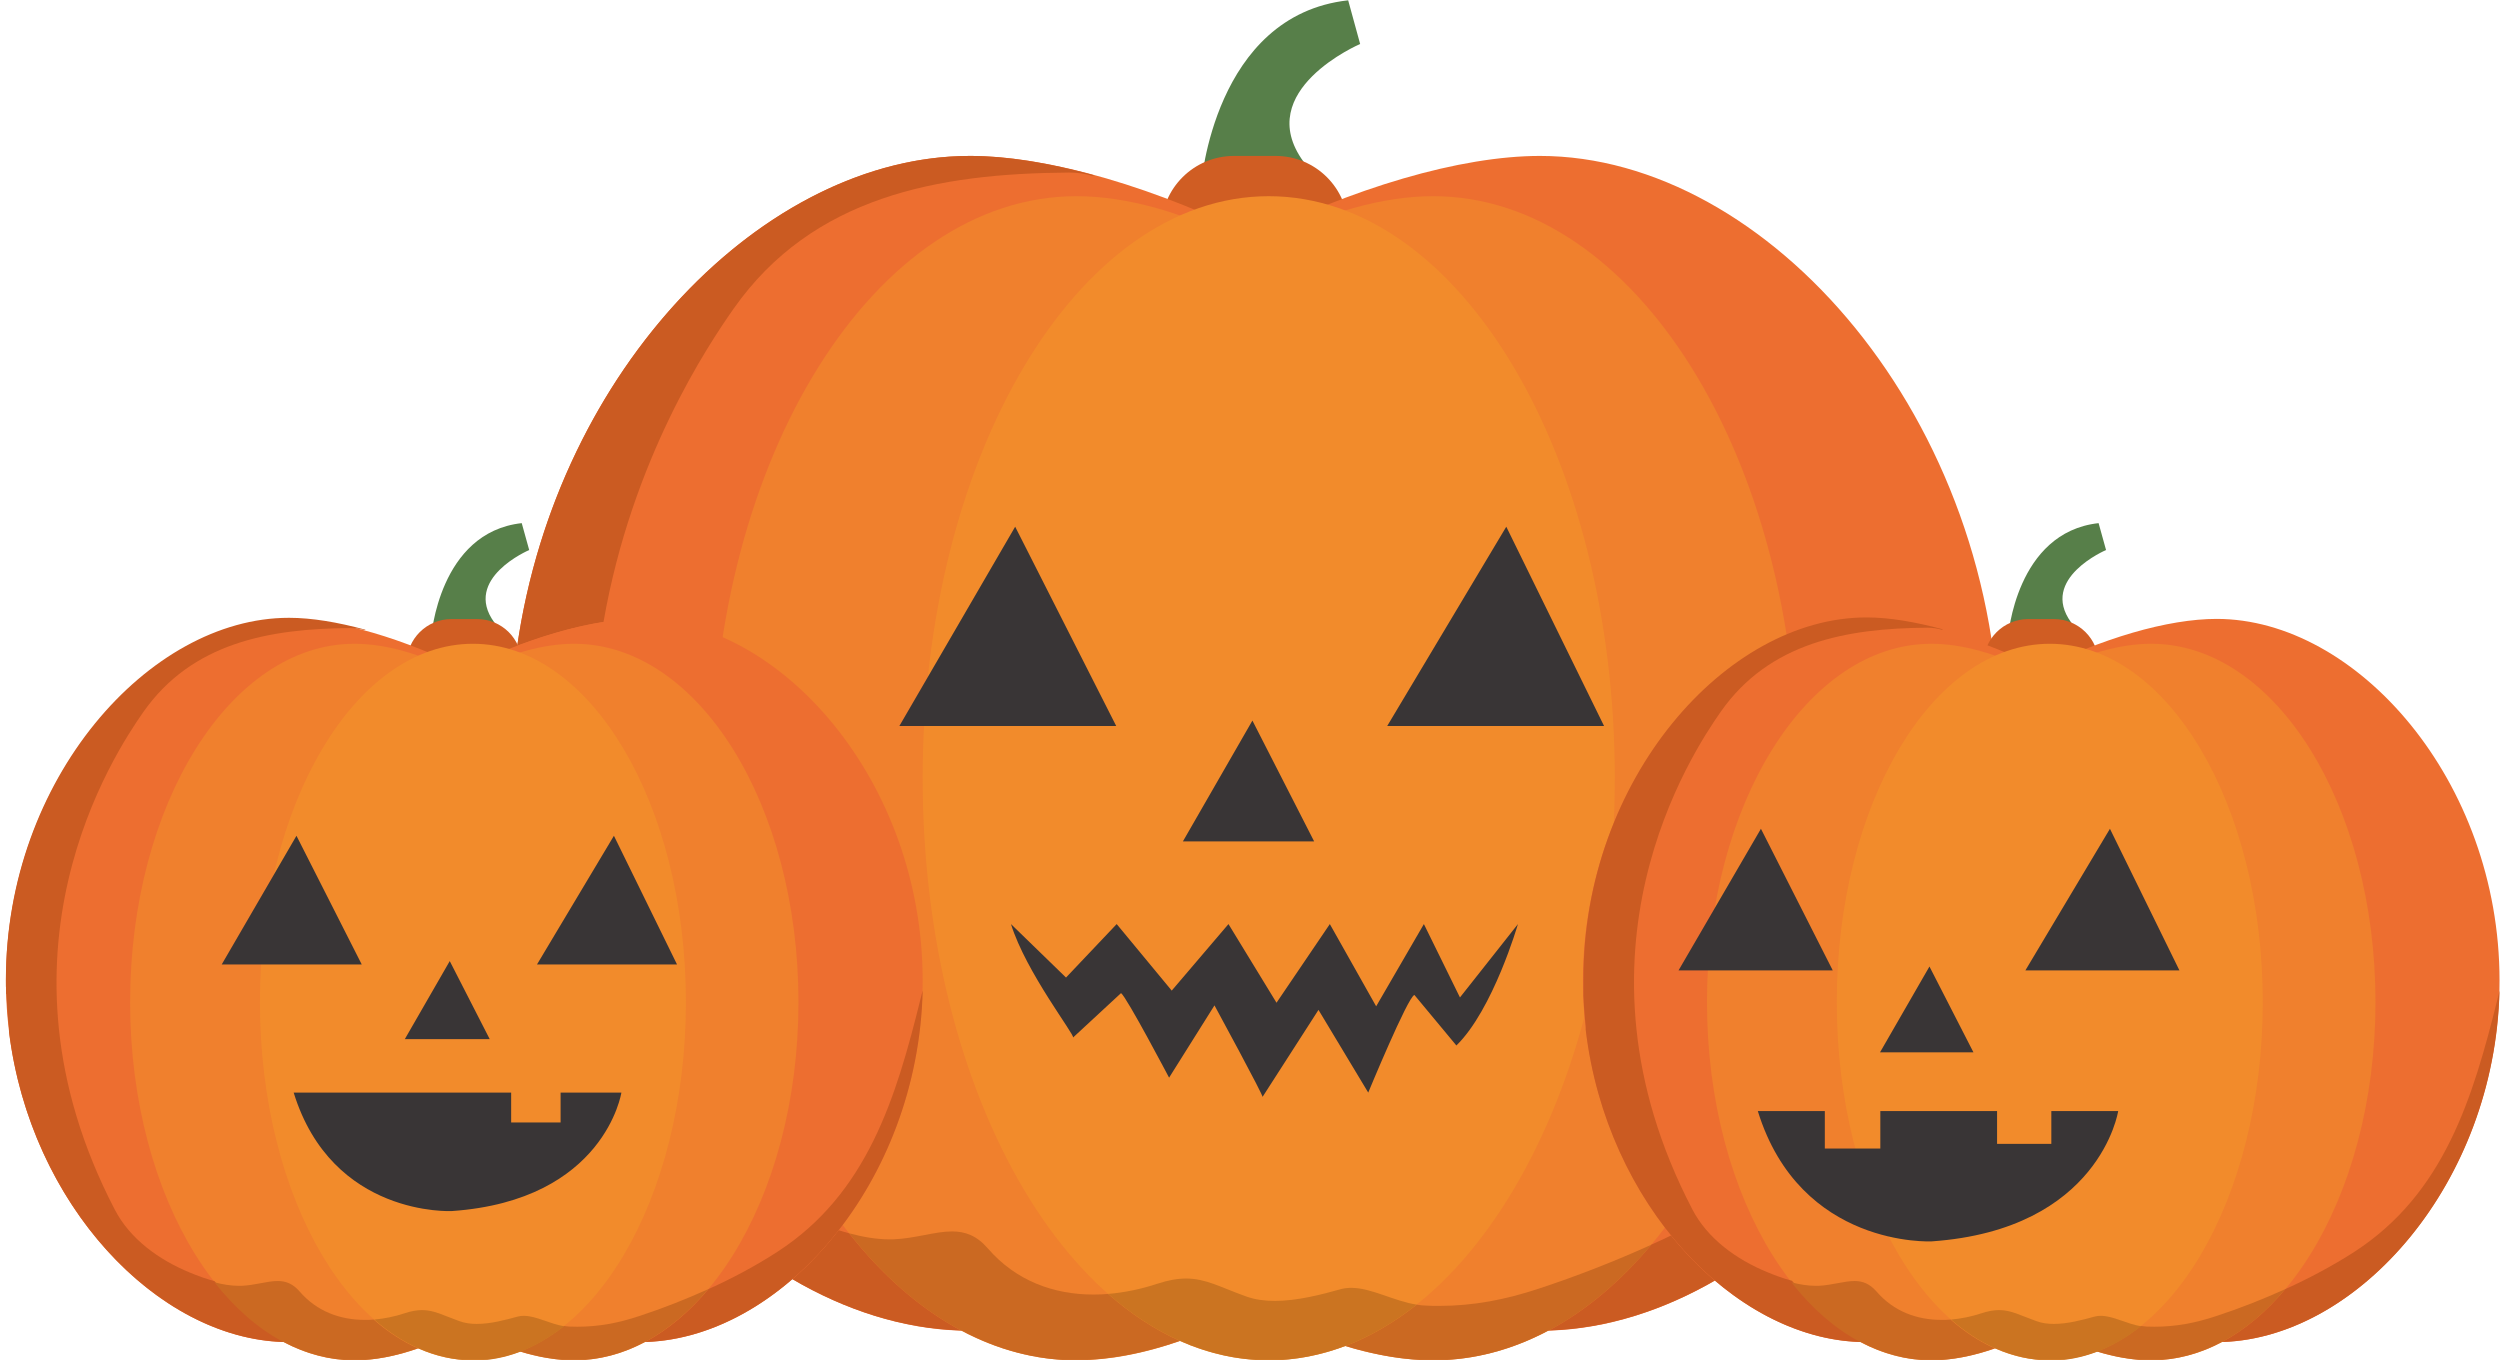 <?xml version="1.0" encoding="UTF-8"?>
<svg xmlns="http://www.w3.org/2000/svg" viewBox="0 0 160.81 87.5">
  <defs>
    <style>
      .y {
        fill: #577f49;
      }

      .z {
        clip-path: url(#t);
      }

      .aa {
        clip-path: url(#i);
      }

      .ab {
        clip-path: url(#x);
      }

      .ac {
        clip-path: url(#k);
      }

      .ad {
        clip-path: url(#q);
      }

      .ae {
        clip-path: url(#m);
      }

      .af {
        fill: #f28b2b;
      }

      .ag {
        clip-path: url(#f);
      }

      .ah {
        clip-path: url(#j);
      }

      .ai {
        fill: #d05d23;
      }

      .aj {
        fill: #cb5b22;
      }

      .ak {
        fill: none;
      }

      .al {
        fill: #393536;
      }

      .am {
        fill: #cb7421;
      }

      .an {
        clip-path: url(#p);
      }

      .ao {
        clip-path: url(#h);
      }

      .ap {
        clip-path: url(#o);
      }

      .aq {
        fill: #ed6e30;
      }

      .ar {
        clip-path: url(#v);
      }

      .as {
        clip-path: url(#b);
      }

      .at {
        clip-path: url(#n);
      }

      .au {
        clip-path: url(#r);
      }

      .av {
        clip-path: url(#s);
      }

      .aw {
        clip-path: url(#g);
      }

      .ax {
        clip-path: url(#l);
      }

      .ay {
        fill: #d3d2d2;
      }

      .az {
        clip-path: url(#d);
      }

      .ba {
        fill: #f0802d;
      }

      .bb {
        clip-path: url(#e);
      }

      .bc {
        clip-path: url(#w);
      }

      .bd {
        fill: #cb6922;
      }

      .be {
        clip-path: url(#c);
      }

      .bf {
        clip-path: url(#u);
      }
    </style>
    <clipPath id="b">
      <rect class="ak" x="76" width="12" height="13.25"/>
    </clipPath>
    <clipPath id="c">
      <rect class="ak" x="58.67" y="11.92" width="57.33" height="75.55"/>
    </clipPath>
    <clipPath id="d">
      <rect class="ak" x="45.33" y="11.92" width="57.33" height="75.55"/>
    </clipPath>
    <clipPath id="e">
      <rect class="ak" x="58.67" y="11.92" width="45.33" height="75.55"/>
    </clipPath>
    <clipPath id="f">
      <rect class="ak" x="85.33" y="79.92" width="21.33" height="7.55"/>
    </clipPath>
    <clipPath id="g">
      <rect class="ak" x="61.33" y="9.25" width="8" height="78.22"/>
    </clipPath>
    <clipPath id="h">
      <rect class="ak" x="53.33" y="78.58" width="22.67" height="8.89"/>
    </clipPath>
    <clipPath id="i">
      <rect class="ak" x="70.67" y="81.25" width="21.33" height="6.22"/>
    </clipPath>
    <clipPath id="j">
      <rect class="ak" x="130.67" y="38.58" width="30.14" height="48"/>
    </clipPath>
    <clipPath id="k">
      <rect class="ak" x="117.33" y="41.25" width="36" height="46.22"/>
    </clipPath>
    <clipPath id="l">
      <rect class="ak" x="109.33" y="41.25" width="36" height="46.22"/>
    </clipPath>
    <clipPath id="m">
      <rect class="ak" x="117.33" y="41.25" width="29.33" height="46.22"/>
    </clipPath>
    <clipPath id="n">
      <rect class="ak" x="142.67" y="62.58" width="18.14" height="24"/>
    </clipPath>
    <clipPath id="o">
      <rect class="ak" x="134.67" y="82.58" width="13.33" height="4.89"/>
    </clipPath>
    <clipPath id="p">
      <rect class="ak" x="114.67" y="81.25" width="14.67" height="6.22"/>
    </clipPath>
    <clipPath id="q">
      <rect class="ak" x="125.33" y="83.92" width="13.33" height="3.55"/>
    </clipPath>
    <clipPath id="r">
      <rect class="ak" x="16" y="41.25" width="36" height="46.22"/>
    </clipPath>
    <clipPath id="s">
      <rect class="ak" x="8" y="41.25" width="36" height="46.22"/>
    </clipPath>
    <clipPath id="t">
      <rect class="ak" x="16" y="41.25" width="29.33" height="46.22"/>
    </clipPath>
    <clipPath id="u">
      <rect class="ak" x="33.33" y="82.58" width="13.33" height="4.89"/>
    </clipPath>
    <clipPath id="v">
      <rect class="ak" y="38.58" width="24" height="48.89"/>
    </clipPath>
    <clipPath id="w">
      <rect class="ak" x="13.33" y="81.25" width="14.67" height="6.22"/>
    </clipPath>
    <clipPath id="x">
      <rect class="ak" x="24" y="83.92" width="13.33" height="3.55"/>
    </clipPath>
  </defs>
  <g class="as">
    <path class="y" d="M77.26,11.91S78.07.98,86.72.02l.77,2.81s-6.97,2.98-3.65,7.56c3.32,4.57-6.58,1.52-6.58,1.52"/>
  </g>
  <path class="ai" d="M86.72,14.69c0-2.57-2.09-4.66-4.67-4.66h-2.67c-2.58,0-4.68,2.08-4.68,4.66s2.09,4.66,4.68,4.66h2.67c2.58,0,4.67-2.09,4.67-4.66"/>
  <path class="aq" d="M99.05,10.03c-5.07,0-12.04,2.02-18.97,5.54v64.49c6.94,3.51,13.9,5.54,18.97,5.54,14.66,0,29.57-16.92,29.57-37.79s-14.91-37.78-29.57-37.78"/>
  <g class="be">
    <path class="ba" d="M115.64,50.06c0-20.68-10.5-37.44-23.45-37.44s-32.84,16.76-32.84,37.44,19.89,37.44,32.84,37.44,23.45-16.76,23.45-37.44"/>
  </g>
  <path class="aq" d="M62.39,10.03c5.07,0,12.04,2.02,18.97,5.54v64.49c-6.94,3.51-13.9,5.54-18.97,5.54-14.66,0-29.57-16.92-29.57-37.79S47.73,10.03,62.39,10.03"/>
  <g class="az">
    <path class="ba" d="M45.79,50.06c0-20.68,10.5-37.44,23.45-37.44s32.84,16.76,32.84,37.44-19.89,37.44-32.84,37.44-23.45-16.76-23.45-37.44"/>
  </g>
  <g class="bb">
    <path class="af" d="M103.87,50.06c0-20.68-9.96-37.44-22.26-37.44s-22.26,16.76-22.26,37.44,9.97,37.44,22.26,37.44,22.26-16.76,22.26-37.44"/>
  </g>
  <path class="aj" d="M99.63,85.58c2.4-1.28,4.61-3.15,6.59-5.52.43-.19.85-.39,1.27-.59.87,1.08,1.81,2.05,2.81,2.9-3.41,1.96-7.04,3.1-10.68,3.21"/>
  <g class="ag">
    <path class="bd" d="M92.19,87.5h-.04c-1.77,0-3.66-.33-5.6-.92,1.59-.61,3.13-1.51,4.58-2.66.2.03.4.06.6.06.28.02.55.02.83.02,2.22,0,4.27-.4,6.42-1.11,2.4-.79,4.85-1.74,7.25-2.83-1.98,2.36-4.2,4.24-6.59,5.52h-.03c-2.31,1.23-4.78,1.91-7.34,1.92h-.06"/>
  </g>
  <g class="aw">
    <path class="ay" d="M69.24,87.5h-.02.02M69.27,87.5h0,0M69.22,87.5h-.01.01M69.2,87.5h-.01.01M69.29,87.5h.01-.01M69.18,87.5h0M62.42,10.03h0,0"/>
  </g>
  <path class="aj" d="M61.81,85.58c-3.69-.11-7.39-1.28-10.84-3.3,1.06-.92,2.06-1.97,2.97-3.15.22.07.45.14.68.2,2.13,2.71,4.56,4.84,7.19,6.25M33.27,41.54c2.6-17.89,15.96-31.51,29.12-31.51h.03c2.32,0,5.06.44,7.99,1.25-.06,0-.1.02-.16.03-.45-.14-.94-.21-1.48-.21h-.05c-8.38.06-16.46,1.53-21.54,8.77-1.63,2.33-6.53,9.63-8.36,20.14-1.69.27-3.59.79-5.56,1.54"/>
  <g class="ao">
    <path class="bd" d="M69.24,87.5h-.06c-2.57-.01-5.04-.69-7.34-1.92h-.03c-2.64-1.41-5.07-3.54-7.19-6.25.86.23,1.74.39,2.58.39.08,0,.17,0,.25,0,1.45-.06,2.68-.51,3.79-.51.82,0,1.57.25,2.29,1.08,1.82,2.11,4.26,2.98,6.8,2.98.32,0,.64-.01.95-.04,1.45,1.28,3,2.3,4.61,3.02-2.3.8-4.54,1.23-6.6,1.24h-.05"/>
  </g>
  <g class="aa">
    <path class="am" d="M81.61,87.5h-.05c-1.95-.01-3.85-.44-5.66-1.25,0,0,0,0-.01,0-1.61-.72-3.16-1.74-4.61-3.02,1.06-.09,2.12-.31,3.15-.65.73-.24,1.32-.34,1.86-.34,1.29,0,2.23.57,3.89,1.16.56.2,1.18.28,1.82.28,1.45,0,3.01-.41,4.26-.76.22-.06.44-.08.67-.08,1.28,0,2.69.84,4.2,1.08-1.45,1.15-2.98,2.05-4.58,2.66-.01,0-.02,0-.02,0-1.57.59-3.21.92-4.89.93h-.02"/>
  </g>
  <path class="y" d="M129.17,40.97s.49-6.73,5.82-7.32l.48,1.73s-4.3,1.83-2.25,4.65-4.05.94-4.05.94"/>
  <path class="ai" d="M134.99,42.68c0-1.58-1.29-2.86-2.88-2.86h-1.64c-1.59,0-2.88,1.28-2.88,2.86s1.29,2.87,2.88,2.87h1.64c1.59,0,2.88-1.28,2.88-2.87"/>
  <g class="ah">
    <path class="aq" d="M142.58,39.81c-3.12,0-7.41,1.24-11.68,3.41v39.7c4.27,2.17,8.56,3.41,11.68,3.41,9.02,0,18.2-10.41,18.2-23.26s-9.18-23.26-18.2-23.26"/>
  </g>
  <g class="ac">
    <path class="ba" d="M152.8,64.46c0-12.73-6.46-23.05-14.43-23.05s-20.21,10.32-20.21,23.05,12.24,23.04,20.21,23.04,14.43-10.32,14.43-23.04"/>
  </g>
  <path class="aq" d="M120.02,39.81c3.12,0,7.41,1.24,11.68,3.41v39.7c-4.27,2.17-8.56,3.41-11.68,3.41-9.03,0-18.2-10.41-18.2-23.26s9.18-23.26,18.2-23.26"/>
  <g class="ax">
    <path class="ba" d="M109.8,64.46c0-12.73,6.46-23.05,14.43-23.05s20.21,10.32,20.21,23.05-12.24,23.04-20.21,23.04-14.43-10.32-14.43-23.04"/>
  </g>
  <g class="ae">
    <path class="af" d="M145.55,64.46c0-12.73-6.14-23.05-13.7-23.05s-13.7,10.32-13.7,23.05,6.13,23.04,13.7,23.04,13.7-10.32,13.7-23.04"/>
  </g>
  <g class="at">
    <path class="aj" d="M142.94,86.32c1.47-.79,2.84-1.94,4.06-3.4,1.55-.7,3.06-1.51,4.43-2.39,5.8-3.75,7.64-9.93,9.22-16.27.05-.18.09-.37.13-.55-.29,12.39-9.07,22.34-17.83,22.61"/>
  </g>
  <g class="ap">
    <path class="bd" d="M138.36,87.5h-.02c-1.09,0-2.26-.2-3.46-.57.98-.38,1.93-.93,2.82-1.64.13.02.24.03.37.04.17,0,.34.01.51.01,1.37,0,2.64-.24,3.96-.68,1.47-.48,2.98-1.07,4.46-1.74-1.22,1.46-2.58,2.61-4.06,3.4h-.02c-1.42.76-2.94,1.17-4.52,1.18h-.04"/>
  </g>
  <path class="bd" d="M101.99,66.19h0M101.99,66.18h0s0,0,0,0M101.99,66.16h0s0,0,0,0M101.98,66.12h0M101.98,66.1h0s0,0,0,0M101.98,66.09h0s0,0,0,0M101.98,66.07h0s0,0,0,0M101.97,66.05c-.02-.21-.04-.41-.06-.62.02.21.04.41.06.62"/>
  <path class="am" d="M101.92,65.43c-.04-.45-.07-.91-.09-1.37.02.46.05.92.09,1.37M101.83,64.06v-.02.02M101.83,64.04v-.02.02M101.83,64.03v-.02.02M101.83,64.01v-.02.02M101.83,63.99v-.02.02M101.83,63.97s0-.01,0-.02c0,0,0,.01,0,.02M101.82,63.95v-.02.02M101.82,63.93v-.02.02M101.82,63.91v-.02.02M101.82,63.9v-.02.02M101.82,63.88v-.02.02M101.82,63.86v-.02.02M101.82,63.84v-.02.02M101.82,63.82v-.02.02M101.82,63.8s0-.01,0-.02c0,0,0,.01,0,.02M101.82,63.78v-.02.02M101.82,63.76h0s0,0,0,0M101.82,63.74v-.02.02M101.82,63.72v-.02.02M101.82,63.71v-.02.02M101.82,63.69v-.02.02M101.82,63.67h0s0,0,0,0M101.82,63.65v-.02.02M101.82,63.63h0s0,0,0,0M101.82,63.61v-.02.02M101.82,63.59h0s0,0,0,0M101.82,63.58v-.02.02M101.82,63.56s0-.01,0-.01c0,0,0,0,0,.01M101.81,63.54h0s0,0,0,0M101.81,63.52v-.02.02M101.81,63.5h0s0,0,0,0M101.81,63.48h0s0,0,0,0M101.81,63.46h0s0,0,0,0M101.81,63.44h0s0,0,0,0M101.81,63.43h0s0,0,0,0M101.81,63.41h0s0,0,0,0M101.81,63.39v-.02.02M101.81,63.37h0s0,0,0,0M101.81,63.35v-.02.02M101.81,63.33h0s0,0,0,0M101.81,63.31h0s0,0,0,0M101.81,63.3h0s0,0,0,0M101.81,63.28h0s0,0,0,0M101.81,63.26h0s0,0,0,0M101.81,63.24h0s0,0,0,0M101.81,63.22h0s0,0,0,0M101.81,63.2h0s0,0,0,0M101.81,63.18h0s0,0,0,0M101.81,63.17h0s0,0,0,0M101.81,63.15h0s0,0,0,0M101.81,63.13h0s0,0,0,0M101.81,63.11h0s0,0,0,0M101.81,63.09v-.02.02"/>
  <path class="aj" d="M119.66,86.32c-8.15-.24-16.33-8.89-17.66-20.07,0-.02,0-.04,0-.06,0,0,0-.01,0-.02h0v-.02h0s0-.02,0-.02v-.02h0v-.02s0,0,0,0h0v-.02h0v-.02h0c-.02-.21-.04-.42-.06-.63-.04-.45-.07-.91-.09-1.37v-.02h0v-.04h0v-.04s0-.01,0-.02h0v-.04h0v-.04h0v-.06h0v-.02s0-.01,0-.02h0v-.02h0v-.02h0v-.02h0v-.04h0v-.02h0v-.02h0v-.02h0v-.02h0v-.02h0v-.02h0v-.02h0s0-.02,0-.02h0v-.02h0v-.02h0v-.02h0v-.02h0v-.02h0v-.02h0v-.02h0v-.02h0v-.02h0v-.02h0v-.02h0v-.02h0v-.02h0v-.02h0v-.02h0v-.02h0v-.02h0v-.02h0v-.02h0v-.02h0v-.02h0v-.02h0v-.02h0v-.05c0-12.85,9.18-23.26,18.2-23.26h.03c1.43,0,3.1.28,4.91.77l-.09.02c-.28-.08-.58-.13-.92-.13h-.03c-5.16.04-10.13.94-13.26,5.4-1.84,2.63-10.41,15.53-1.84,32,.99,1.91,2.85,3.24,4.84,4.06.48.2,1.03.4,1.58.55,1.31,1.67,2.8,2.98,4.43,3.84"/>
  <g class="an">
    <path class="bd" d="M124.23,87.5h-.04c-1.58-.01-3.1-.43-4.52-1.18h-.02c-1.63-.86-3.12-2.18-4.43-3.84.53.14,1.07.23,1.59.23h.15c.89-.04,1.65-.31,2.33-.31.51,0,.96.16,1.41.67,1.12,1.3,2.62,1.83,4.18,1.83.2,0,.4,0,.59-.02.9.79,1.84,1.41,2.84,1.85-1.42.5-2.8.77-4.07.77h-.03"/>
  </g>
  <g class="ad">
    <path class="am" d="M131.85,87.5h-.03c-1.2,0-2.37-.28-3.48-.77h0c-1-.44-1.95-1.07-2.84-1.85.65-.06,1.31-.19,1.94-.4.45-.15.82-.21,1.15-.21.79,0,1.38.35,2.4.71.35.13.73.18,1.12.18.9,0,1.85-.26,2.62-.47.14-.04.27-.05.41-.05.79,0,1.66.52,2.58.67-.89.71-1.83,1.26-2.82,1.64,0,0,0,0-.01,0-.97.37-1.97.57-3.01.57h-.02"/>
  </g>
  <path class="y" d="M27.74,40.97s.49-6.73,5.82-7.32l.48,1.73s-4.3,1.83-2.25,4.65-4.05.94-4.05.94"/>
  <path class="ai" d="M33.56,42.68c0-1.58-1.28-2.86-2.88-2.86h-1.64c-1.59,0-2.88,1.28-2.88,2.86s1.29,2.87,2.88,2.87h1.64c1.59,0,2.88-1.28,2.88-2.87"/>
  <path class="aq" d="M41.15,39.81c-3.12,0-7.41,1.24-11.68,3.41v39.7c4.27,2.17,8.56,3.41,11.68,3.41,9.03,0,18.2-10.41,18.2-23.26s-9.18-23.26-18.2-23.26"/>
  <g class="au">
    <path class="ba" d="M51.36,64.46c0-12.73-6.46-23.05-14.43-23.05s-20.21,10.32-20.21,23.05,12.24,23.04,20.21,23.04,14.43-10.32,14.43-23.04"/>
  </g>
  <path class="aq" d="M18.58,39.81c3.12,0,7.41,1.24,11.68,3.41v39.7c-4.27,2.17-8.56,3.41-11.68,3.41C9.56,86.33.38,75.92.38,63.07s9.18-23.26,18.2-23.26"/>
  <g class="av">
    <path class="ba" d="M8.37,64.46c0-12.73,6.46-23.05,14.43-23.05s20.21,10.32,20.21,23.05-12.24,23.04-20.21,23.04-14.43-10.32-14.43-23.04"/>
  </g>
  <g class="z">
    <path class="af" d="M44.12,64.46c0-12.73-6.14-23.05-13.7-23.05s-13.7,10.32-13.7,23.05,6.13,23.04,13.7,23.04,13.7-10.32,13.7-23.04"/>
  </g>
  <path class="aj" d="M41.51,86.32c1.47-.79,2.84-1.94,4.06-3.4,1.55-.7,3.06-1.51,4.42-2.39,5.8-3.75,7.65-9.93,9.22-16.27.04-.18.09-.37.14-.55-.29,12.39-9.08,22.34-17.84,22.61"/>
  <g class="bf">
    <path class="bd" d="M36.93,87.5h-.02c-1.09,0-2.26-.2-3.46-.57.98-.38,1.93-.93,2.82-1.64.12.02.24.03.36.04.17,0,.34.01.51.01,1.37,0,2.64-.24,3.96-.68,1.47-.48,2.98-1.07,4.46-1.74-1.22,1.46-2.59,2.61-4.06,3.4h-.02c-1.42.76-2.94,1.17-4.52,1.18h-.04"/>
  </g>
  <g class="ar">
    <path class="ay" d="M22.82,87.5h0,0M22.79,87.5h0M22.83,87.5h0,0M.58,66.34h0M.58,66.32h0,0M.57,66.3h0M.57,66.27h0M.57,66.25h0s0,0,0,0M.57,66.23s0,0,0,0c0,0,0,0,0,0M.56,66.21h0s0,0,0,0M.56,66.2h0s0,0,0,0M.56,66.18h0s0,0,0,0M.56,66.16h0s0,0,0,0M.56,66.14s0,0,0-.01c0,0,0,.01,0,.01M.55,66.13c-.08-.69-.13-1.39-.16-2.1.03.71.08,1.41.16,2.1M.4,64.03v-.02.02M.4,64.01v-.02.02M.4,63.99v-.02.02M.4,63.97v-.02.02M.4,63.95s0,0,0-.01c0,0,0,.01,0,.01M.39,63.93v-.02.02M.39,63.91v-.02.02M.39,63.9v-.02.02M.39,63.88v-.02.02M.39,63.85H.39s0,0,0,0M.39,63.84v-.02.02M.39,63.82H.39s0,0,0,0M.39,63.8v-.02.02M.39,63.78v-.02.02M.39,63.76s0,0,0-.01c0,0,0,.01,0,.01M.39,63.74v-.02.02M.39,63.72v-.02.02M.39,63.71v-.02.02M.39,63.69v-.02.02M.39,63.67H.39s0,0,0,0M.39,63.65v-.02.02M.39,63.63H.39s0,0,0,0M.39,63.61H.39s0,0,0,0M.39,63.59H.39s0,0,0,0M.39,63.57H.39s0,0,0,0M.39,63.56H.39s0,0,0,0M.39,63.54H.39s0,0,0,0M.39,63.52s0-.01,0-.02c0,0,0,.01,0,.02M.38,63.5H.38s0,0,0,0M.38,63.48H.38s0,0,0,0M.38,63.46H.38s0,0,0,0M.38,63.44H.38s0,0,0,0M.38,63.43H.38s0,0,0,0M.38,63.41H.38s0,0,0,0M.38,63.39H.38s0,0,0,0M.38,63.37H.38s0,0,0,0M.38,63.35H.38s0,0,0,0M.38,63.33H.38s0,0,0,0M.38,63.31H.38s0,0,0,0M.38,63.3H.38s0,0,0,0M.38,63.28H.38s0,0,0,0M.38,63.26H.38M.38,63.24H.38s0,0,0,0M.38,63.22H.38s0,0,0,0M.38,63.2H.38s0,0,0,0M.38,63.18H.38s0,0,0,0M.38,63.17H.38s0,0,0,0M.38,63.15H.38s0,0,0,0M.38,63.13H.38s0,0,0,0M.38,63.11H.38s0,0,0,0M.38,63.09v-.02.02M18.61,39.81h0M18.6,39.81h-.02.02"/>
  </g>
  <path class="aj" d="M18.23,86.32c-8.12-.24-16.27-8.83-17.65-19.94,0,0,0-.01,0-.02v-.04h0v-.04s0-.01,0-.02v-.02h0v-.02s0,0,0,0h0v-.02h0v-.02s0,0,0-.01h0v-.02h0v-.02s0,0,0-.01h0c-.08-.7-.13-1.4-.16-2.1v-.07H.4s0-.02,0-.02H.39v-.02H.39v-.04H.39v-.02H.39v-.02H.39v-.02H.39v-.02H.39v-.02H.39v-.02H.39s0-.01,0-.02H.39v-.02H.39v-.04H.39v-.02H.39v-.02H.39v-.02H.39v-.02H.39v-.02H.39v-.02H.39v-.02H.39v-.02H.39v-.02H.39s0-.02,0-.02H.38v-.02H.38v-.02H.38v-.02H.38v-.02H.38v-.02H.38v-.02H.38v-.02H.38v-.02H.38v-.02H.38v-.02H.38v-.02H.38v-.02H.38v-.02H.38v-.02H.38v-.02H.38v-.02H.38v-.02H.38v-.02H.38v-.02H.38v-.02H.38v-.02H.38v-.05c0-12.85,9.18-23.26,18.2-23.26h.03c1.43,0,3.11.28,4.91.77l-.09.02c-.28-.08-.58-.13-.92-.13h-.03c-5.16.04-10.13.94-13.26,5.4-1.84,2.63-10.41,15.53-1.84,32,.99,1.91,2.85,3.24,4.84,4.06.48.2,1.03.4,1.58.55,1.31,1.67,2.8,2.98,4.43,3.84"/>
  <g class="bc">
    <path class="bd" d="M22.8,87.5h-.04c-1.58-.01-3.1-.43-4.52-1.18h-.02c-1.63-.86-3.11-2.18-4.43-3.84.53.14,1.07.23,1.59.23h.15c.9-.04,1.65-.31,2.33-.31.51,0,.97.16,1.41.67,1.12,1.3,2.63,1.83,4.19,1.83.19,0,.39,0,.58-.02.9.79,1.85,1.41,2.84,1.85-1.42.5-2.79.77-4.06.77h-.04"/>
  </g>
  <g class="ab">
    <path class="am" d="M30.42,87.5h-.03c-1.2,0-2.38-.28-3.48-.77h0c-.99-.44-1.95-1.07-2.84-1.85.65-.06,1.31-.19,1.94-.4.45-.15.81-.21,1.14-.21.79,0,1.38.35,2.4.71.35.13.73.18,1.12.18.9,0,1.85-.26,2.62-.47.14-.04.27-.05.41-.05.79,0,1.66.52,2.59.67-.9.71-1.84,1.26-2.82,1.64,0,0,0,0-.01,0-.97.37-1.98.57-3.01.57h-.02"/>
  </g>
  <path class="al" d="M107.97,62.42l5.3-9.11,4.62,9.11h-9.92Z"/>
  <path class="al" d="M130.28,62.42l5.44-9.11,4.47,9.11h-9.91Z"/>
  <path class="al" d="M120.93,67.69l3.18-5.52,2.83,5.52h-6.01Z"/>
  <path class="al" d="M131.95,71.47v2.11h-3.49v-2.11h-7.51v2.41h-3.57v-2.41h-4.31c2.73,8.83,11.19,8.38,11.19,8.38,10.82-.76,11.99-8.38,11.99-8.38h-4.3"/>
  <path class="al" d="M14.26,62.04l4.81-8.28,4.2,8.28h-9.02Z"/>
  <path class="al" d="M34.54,62.04l4.95-8.28,4.06,8.28h-9.01Z"/>
  <path class="al" d="M26.04,66.84l2.89-5.02,2.57,5.02h-5.46Z"/>
  <path class="al" d="M36.06,70.28v1.92h-3.18v-1.92h-13.99c2.48,8.03,10.18,7.62,10.18,7.62,9.84-.69,10.9-7.62,10.9-7.62h-3.91"/>
  <path class="al" d="M57.85,46.7l7.45-12.82,6.5,12.82h-13.95Z"/>
  <path class="al" d="M89.23,46.7l7.66-12.82,6.29,12.82h-13.95Z"/>
  <path class="al" d="M76.09,54.12l4.47-7.77,3.97,7.77h-8.44Z"/>
  <path class="al" d="M91.59,59.44l-3.07,5.29-2.98-5.29-3.43,5.06-3.09-5.06-3.65,4.28-3.54-4.28-3.26,3.44-3.54-3.44c.96,3.1,4.16,7.19,3.99,7.3l3.09-2.86c.37.27,3.09,5.44,3.09,5.44l2.92-4.65s3.21,5.91,3.09,5.89l3.6-5.6,3.2,5.32s2.55-6.17,2.97-6.28l2.7,3.25c2.36-2.3,3.96-7.81,3.96-7.81l-3.73,4.72-2.32-4.72"/>
</svg>